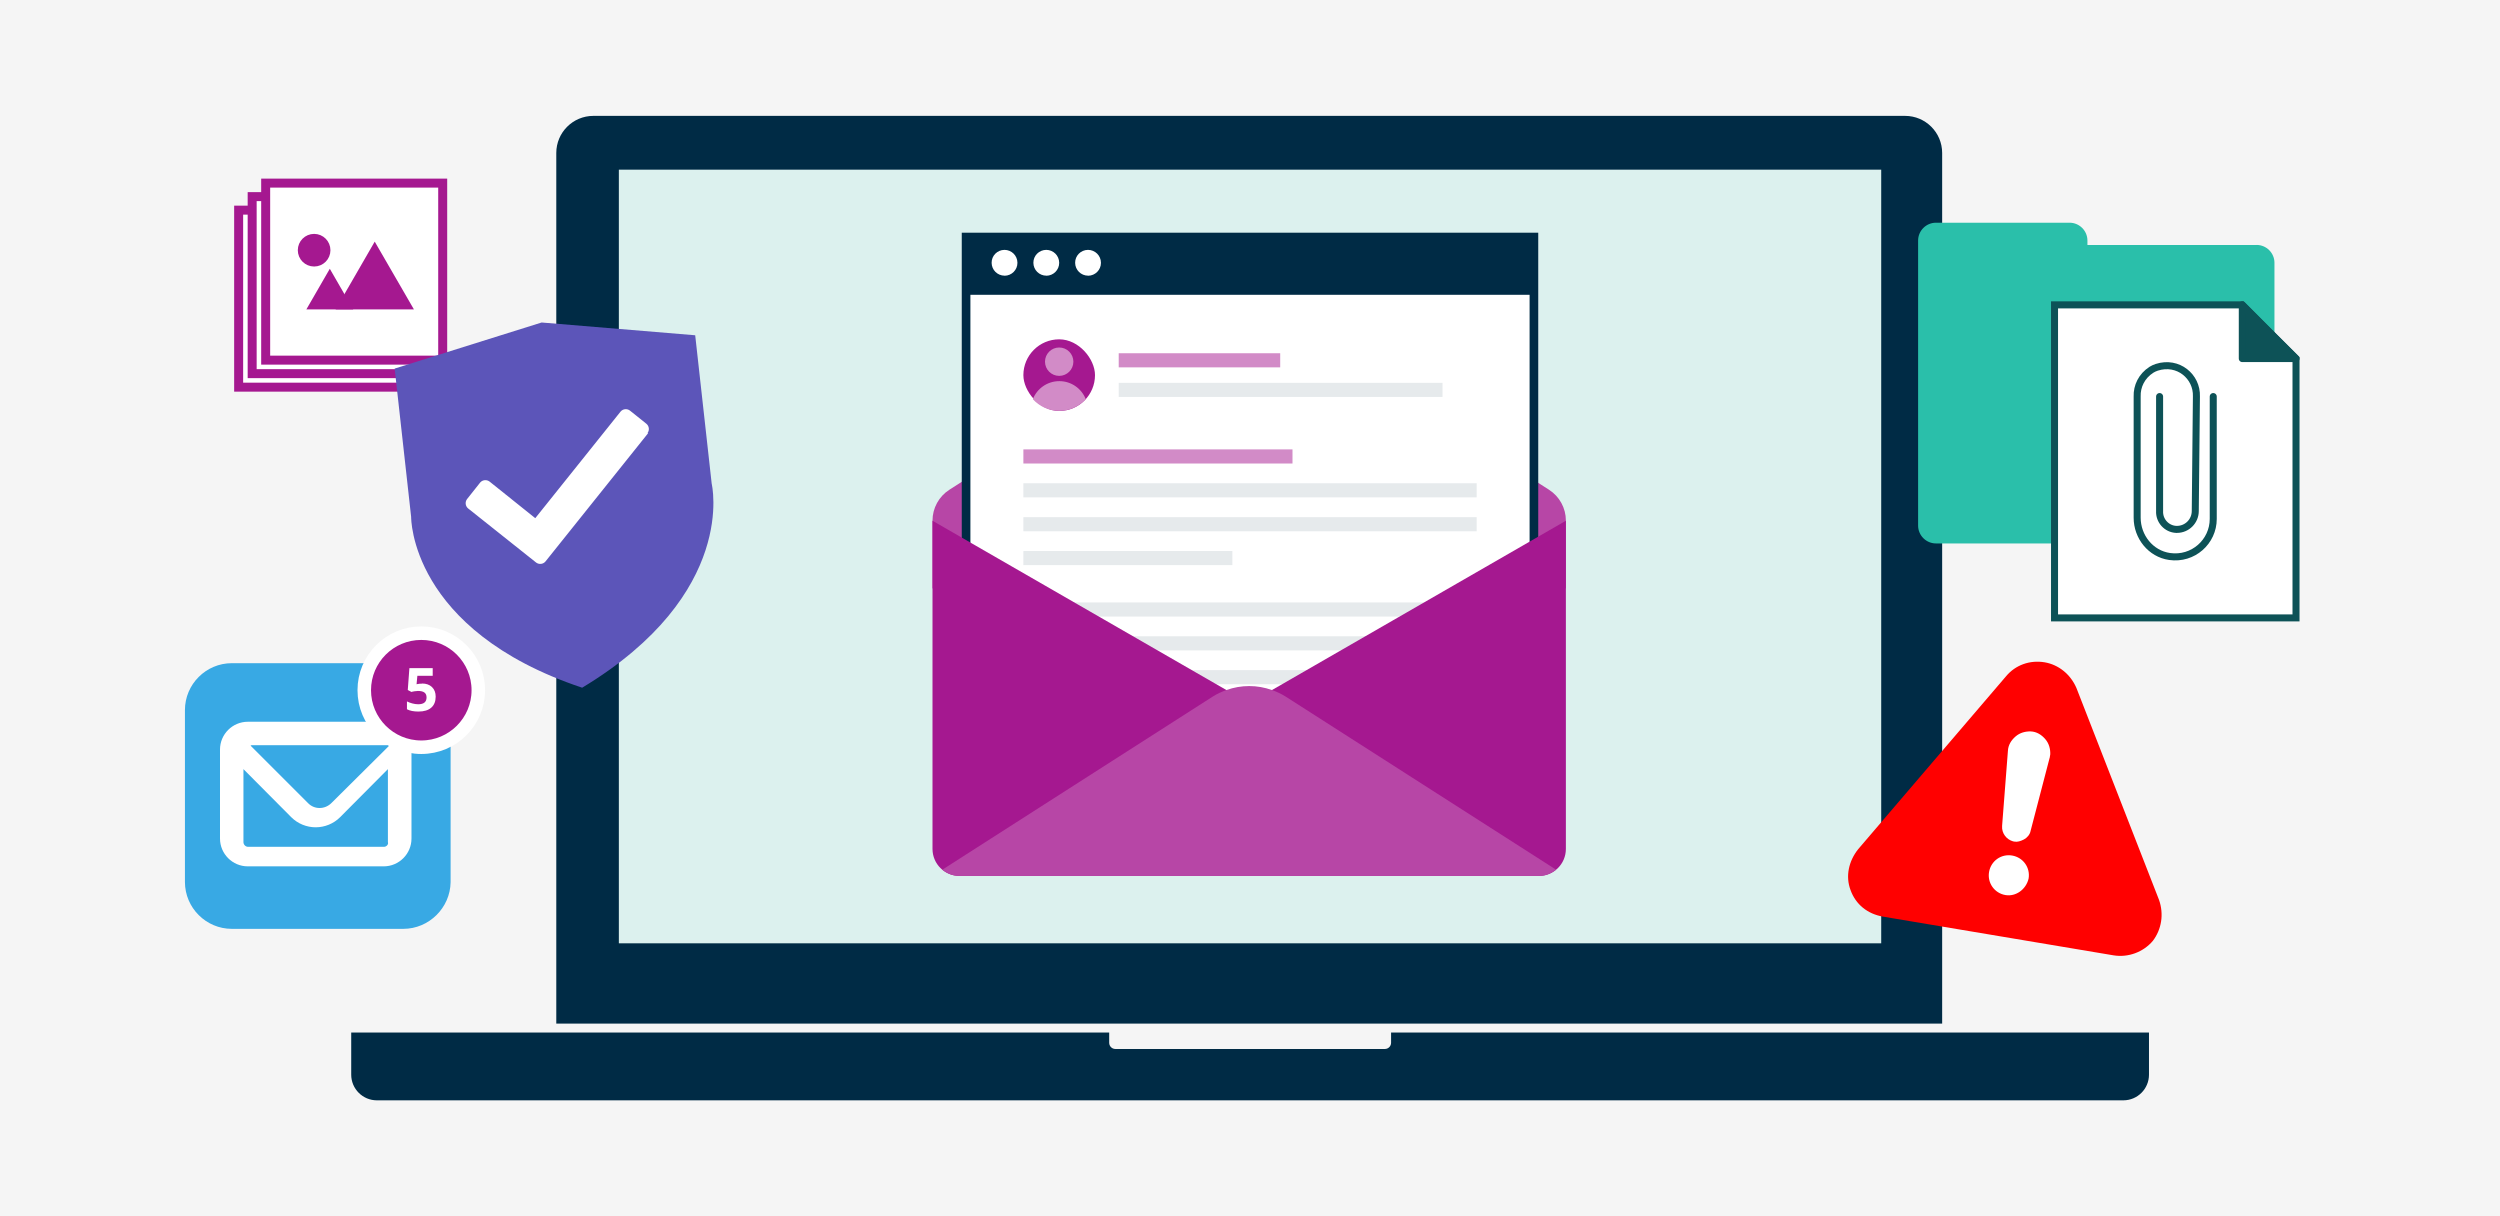 <?xml version="1.0" encoding="UTF-8"?><svg xmlns="http://www.w3.org/2000/svg" xmlns:xlink="http://www.w3.org/1999/xlink" viewBox="0 0 370 180"><defs><style>.cls-1{opacity:.1;}.cls-1,.cls-2{fill:#002b45;}.cls-3,.cls-4,.cls-5,.cls-6{fill:#fff;}.cls-3,.cls-7,.cls-8,.cls-5,.cls-9,.cls-6{stroke-miterlimit:10;}.cls-3,.cls-9,.cls-10{stroke:#0d5257;stroke-width:1.04px;}.cls-11{fill:#f5f5f5;}.cls-12{fill:red;}.cls-13{fill:#b746a6;}.cls-14{fill:#dcf1ee;}.cls-15{fill:#d28bc7;}.cls-16,.cls-7,.cls-8{fill:#a51890;}.cls-17{fill:#5c55b9;}.cls-18{fill:#2abfaa;}.cls-19{fill:#38a9e4;}.cls-7{stroke:#fff;stroke-width:2px;}.cls-8,.cls-5{stroke:#a51890;stroke-width:1.33px;}.cls-9{fill:none;stroke-linecap:round;}.cls-10{fill:#0d5257;stroke-linejoin:round;}.cls-20{filter:url(#drop-shadow-11);}.cls-21{filter:url(#drop-shadow-10);}.cls-6{stroke:#002b45;stroke-width:1.28px;}</style><filter id="drop-shadow-10" filterUnits="userSpaceOnUse"><feOffset dx="0" dy="2.19"/><feGaussianBlur result="blur" stdDeviation="2.91"/><feFlood flood-color="#000" flood-opacity=".5"/><feComposite in2="blur" operator="in"/><feComposite in="SourceGraphic"/></filter><filter id="drop-shadow-11" filterUnits="userSpaceOnUse"><feOffset dx="0" dy="2.53"/><feGaussianBlur result="blur-2" stdDeviation="3.37"/><feFlood flood-color="#000" flood-opacity=".5"/><feComposite in2="blur-2" operator="in"/><feComposite in="SourceGraphic"/></filter></defs><g id="Background_Copy"><rect class="cls-11" width="370" height="180"/></g><g id="Artwork"><g><path class="cls-2" d="m87.82,17.15h194.13c3.03,0,5.49,2.46,5.49,5.49v128.85H82.33V22.64c0-3.03,2.46-5.49,5.49-5.49Z"/><rect class="cls-14" x="91.59" y="25.11" width="186.83" height="114.5"/><path class="cls-2" d="m205.88,152.82v1.51c0,.51-.41.92-.92.92h-39.88c-.51,0-.92-.41-.92-.92v-1.51H51.98v6.23c0,2.1,1.7,3.8,3.8,3.8h258.47c2.1,0,3.8-1.7,3.8-3.8v-6.23h-112.17Z"/></g><g id="notifications"><g id="Notifications"><path class="cls-19" d="m59.68,137.47h-25.37c-3.82,0-6.94-3.12-6.94-6.94v-25.44c0-3.82,3.12-6.94,6.94-6.94h25.44c3.82,0,6.94,3.12,6.94,6.94v25.48c-.06,3.77-3.18,6.9-7.01,6.9Z"/><path class="cls-4" d="m56.86,106.82h-20.19c-2.26,0-4.11,1.85-4.11,4.11v13.18c0,2.26,1.85,4.11,4.11,4.11h20.12c2.26,0,4.11-1.85,4.11-4.11v-13.23c.06-2.23-1.79-4.06-4.04-4.06h0Zm.57,3.53c.06,0,.12,0,.12.06l-8.5,8.44c-.98.98-2.54.98-3.47,0l-8.5-8.5c.06,0,.12-.06.12-.06h20.24v.06h0Zm-.58,14.98h-20.13c-.4,0-.69-.35-.69-.69v-10.81l7.07,7.11c.98.98,2.3,1.5,3.62,1.5s2.65-.52,3.62-1.5l7.07-7.11v10.81c.12.35-.23.69-.58.69h.02Z"/><circle class="cls-7" cx="62.35" cy="102.15" r="8.44"/><path class="cls-4" d="m62.46,101.16c.61,0,1.1.17,1.47.52.36.35.55.82.55,1.42,0,.71-.22,1.26-.66,1.64s-1.06.57-1.88.57c-.71,0-1.28-.11-1.71-.34v-1.16c.23.12.5.22.8.3.3.08.59.12.87.12.82,0,1.23-.34,1.23-1.01s-.43-.96-1.28-.96c-.15,0-.32.02-.51.05s-.34.06-.45.1l-.54-.29.24-3.24h3.45v1.14h-2.27l-.12,1.25.15-.03c.18-.04.4-.06.66-.06v-.02Z"/></g></g><g><path class="cls-18" d="m333.99,36.26h-25.05v-.66c0-1.45-1.19-2.64-2.64-2.64h-19.78c-1.45,0-2.64,1.19-2.64,2.64v42.19c0,1.45,1.19,2.64,2.64,2.64h47.46c1.45,0,2.64-1.19,2.64-2.64v-38.9c0-1.45-1.19-2.64-2.64-2.64h.01Z"/><g id="manage-attachments"><g id="Managing_attachments"><polygon class="cls-3" points="339.81 91.45 304.07 91.45 304.07 45.12 331.84 45.12 335.81 49.11 339.81 53.07 339.81 91.45"/><polygon class="cls-10" points="339.81 53.07 331.86 53.07 331.86 45.11 339.81 53.07"/><path class="cls-9" d="m319.62,58.69v16.94c-.07,1.43,1.03,2.65,2.45,2.72h.11c1.51,0,2.72-1.22,2.72-2.72l.17-16.95c.11-2.95-2.71-5.34-5.87-4.32-.27.09-.54.21-.78.36-1.47.94-2.17,2.46-2.12,3.96v17.94c0,2.82,2,5.34,4.8,5.74,3.48.5,6.46-2.19,6.46-5.56h0v-18.11"/></g></g></g><path class="cls-13" d="m138.01,77.05v10.03s93.74,0,93.74,0v-10.03c0-1.85-.94-3.57-2.5-4.57l-38.98-24.95c-3.29-2.1-7.5-2.1-10.78,0l-38.98,24.95c-1.56,1-2.5,2.72-2.5,4.57Z"/><g><rect class="cls-6" x="142.98" y="35.08" width="84.04" height="74"/><path class="cls-2" d="m142.98,35.08v8.55h84.03v-8.55h-84.03Zm5.7,5.72c-1.05,0-1.91-.84-1.92-1.9s.84-1.91,1.9-1.92c1.05,0,1.91.84,1.92,1.9,0,0,0,.02,0,.03,0,1.04-.85,1.89-1.9,1.9Zm6.18,0c-1.05,0-1.91-.84-1.92-1.9s.84-1.91,1.9-1.92c1.05,0,1.91.84,1.92,1.9,0,0,0,.02,0,.03,0,1.04-.85,1.89-1.9,1.9Zm6.18,0c-1.05,0-1.91-.84-1.92-1.9s.84-1.91,1.9-1.92c1.05,0,1.91.84,1.92,1.9,0,0,0,.02,0,.03,0,1.04-.85,1.89-1.9,1.9Z"/></g><g><g><rect class="cls-16" x="151.46" y="50.22" width="10.6" height="10.6" rx="5.3" ry="5.3"/><circle class="cls-15" cx="156.76" cy="53.53" r="2.1"/><path class="cls-15" d="m156.77,56.41h0c-1.78,0-3.3,1.11-3.91,2.67.97,1.06,2.36,1.73,3.91,1.73s2.95-.67,3.92-1.74c-.62-1.56-2.13-2.66-3.91-2.66Z"/></g><rect class="cls-15" x="165.57" y="52.28" width="23.9" height="2.09"/><rect class="cls-15" x="151.46" y="66.51" width="39.83" height="2.09"/><rect class="cls-1" x="151.46" y="71.52" width="67.09" height="2.09"/><rect class="cls-1" x="151.46" y="81.55" width="30.93" height="2.09"/><rect class="cls-1" x="151.46" y="76.54" width="67.09" height="2.09"/><rect class="cls-1" x="151.46" y="89.16" width="67.09" height="2.09"/><rect class="cls-1" x="151.46" y="99.18" width="67.09" height="2.09"/><rect class="cls-1" x="151.46" y="94.17" width="67.09" height="2.09"/><rect class="cls-1" x="165.57" y="56.66" width="47.92" height="2.09"/></g><g><path class="cls-16" d="m227.75,129.64h-85.74c-2.21,0-4-1.79-4-4v-48.57l46.87,27,46.87-27v48.57c0,2.21-1.79,4-4,4Z"/><path class="cls-13" d="m190.27,103.09c-.64-.41-1.32-.71-2.01-.96-2.19-.79-4.57-.79-6.76,0-.69.25-1.37.55-2.01.96l-40.02,25.62c.69.57,1.57.93,2.54.93h85.74c.97,0,1.85-.36,2.54-.93l-40.02-25.62Z"/></g><g><g><rect class="cls-5" x="35.32" y="31.1" width="26.2" height="26.2"/><g><polygon class="cls-8" points="51.46 41.09 46.82 49.13 56.11 49.13 51.46 41.09"/><polygon class="cls-8" points="44.81 45.11 42.49 49.13 47.13 49.13 44.81 45.11"/><circle class="cls-8" cx="42.49" cy="41.03" r="1.75"/></g></g><g><rect class="cls-5" x="37.32" y="29.1" width="26.2" height="26.2"/><g><polygon class="cls-8" points="53.46 39.09 48.82 47.13 58.11 47.13 53.46 39.09"/><polygon class="cls-8" points="46.81 43.11 44.49 47.13 49.13 47.13 46.81 43.11"/><circle class="cls-8" cx="44.49" cy="39.03" r="1.75"/></g></g><g><rect class="cls-5" x="39.32" y="27.1" width="26.2" height="26.2"/><g><polygon class="cls-8" points="55.46 37.09 50.82 45.13 60.11 45.13 55.46 37.09"/><polygon class="cls-8" points="48.81 41.11 46.49 45.13 51.13 45.13 48.81 41.11"/><circle class="cls-8" cx="46.49" cy="37.03" r="1.75"/></g></g></g><g class="cls-21"><g><polygon class="cls-4" points="300.09 101 290.21 113.76 288.18 125.83 294.71 133.01 304.28 132.37 308.99 124.2 305.62 103.73 300.09 101"/><path class="cls-12" d="m319.53,130.98l-12.22-31.35c-.88-2.04-2.65-3.45-4.71-3.8-2.17-.36-4.3.39-5.69,2.05l-21.9,25.61c-1.41,1.77-1.9,4.02-1.13,6.05.76,2.13,2.52,3.54,4.8,3.93l34.12,5.73c2.17.36,4.42-.48,5.82-2.14,1.28-1.68,1.67-3.95.91-6.08Zm-22.72-.7c-1.62-.27-2.71-1.79-2.43-3.42s1.79-2.71,3.42-2.43,2.71,1.79,2.43,3.42c-.38,1.61-1.9,2.69-3.42,2.43Zm6.53-20.29l-2.81,10.78c-.09.54-.51,1.03-.99,1.28-.49.25-.96.4-1.39.32l-.22-.04c-.96-.27-1.7-1.18-1.62-2.28l.86-11.1c.04-.88.49-1.59,1.14-2.15.65-.56,1.46-.76,2.24-.74.88.04,1.59.49,2.15,1.14s.76,1.46.74,2.24c-.04.22-.07.43-.09.54Z"/></g></g><g class="cls-20"><rect class="cls-4" x="66.78" y="53.66" width="30.87" height="27.8" transform="translate(2.04 -2.41) rotate(1.7)"/><path class="cls-17" d="m105.33,69.05l-2.44-21.96-22.73-1.89-21.75,6.82,2.44,21.96s-.23,16.74,25.31,25.27c23.11-13.93,19.17-30.2,19.17-30.2Zm-9.39-7.49l-15.22,19.02c-.34.4-.94.47-1.37.15h0l-10.08-8.02c-.4-.34-.47-.94-.15-1.37h0l1.95-2.46c.35-.4.94-.46,1.37-.15h0l6.78,5.43,12.63-15.78c.34-.4.94-.47,1.37-.15h0l2.46,1.97c.4.34.47.94.15,1.37h.12Z"/></g></g></svg>
